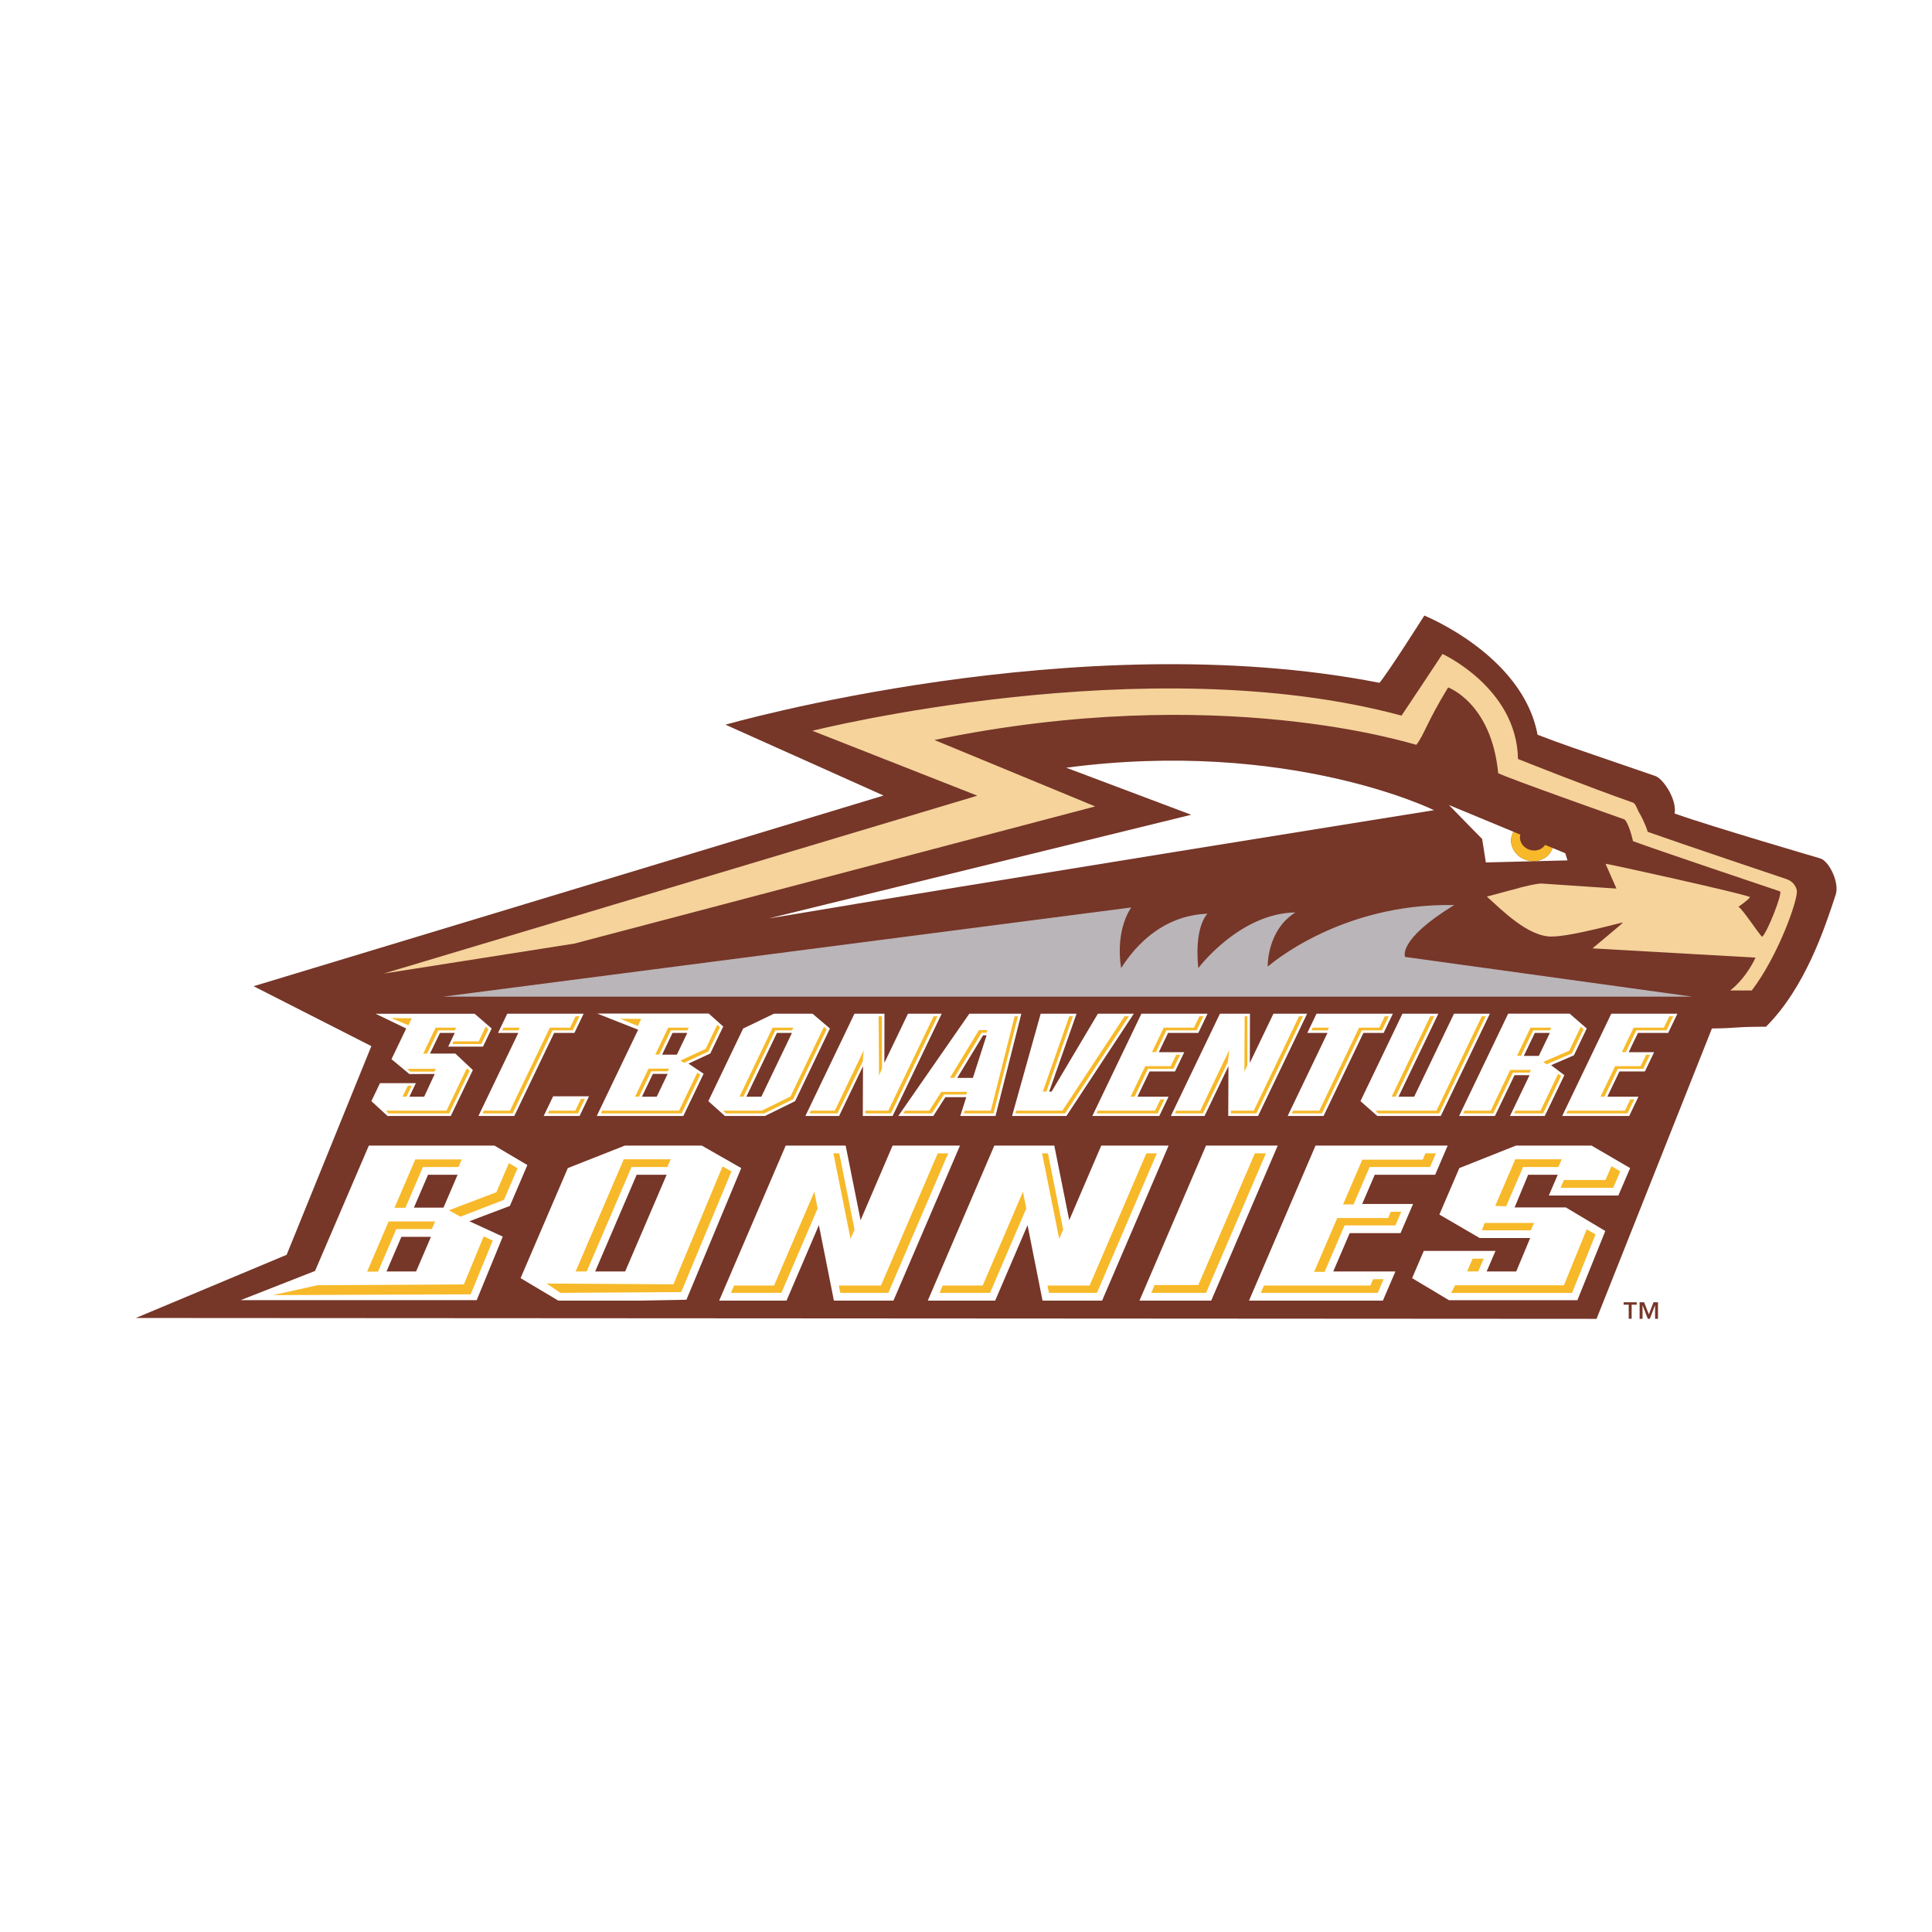 <?xml version="1.0" encoding="utf-8"?>
<!-- Generator: Adobe Illustrator 13.0.0, SVG Export Plug-In . SVG Version: 6.00 Build 14948)  -->
<!DOCTYPE svg PUBLIC "-//W3C//DTD SVG 1.0//EN" "http://www.w3.org/TR/2001/REC-SVG-20010904/DTD/svg10.dtd">
<svg version="1.0" id="Layer_1" xmlns="http://www.w3.org/2000/svg" xmlns:xlink="http://www.w3.org/1999/xlink" x="0px" y="0px"
	 width="192.756px" height="192.756px" viewBox="0 0 192.756 192.756" enable-background="new 0 0 192.756 192.756"
	 xml:space="preserve">
<g>
	<polygon fill-rule="evenodd" clip-rule="evenodd" fill="#FFFFFF" points="0,0 192.756,0 192.756,192.756 0,192.756 0,0 	"/>
	<path fill-rule="evenodd" clip-rule="evenodd" fill="#FFFFFF" d="M141.247,60.872c-0.864,1.363-3.049,4.768-4.044,6.142
		c-29.91-5.636-64.752,4.211-65.103,4.312l-2.669,0.768c0,0,12.304,5.514,15.828,7.094c-4.783,1.447-62.67,18.965-62.67,18.965
		s11.735,5.971,13.169,6.701c-0.63,1.557-7.648,18.843-7.942,19.563c-0.739,0.312-19.312,8.091-19.312,8.091l151.476,0.09
		c0,0,11.038-27.779,11.515-28.982c0.771-0.017,1.233-0.047,1.672-0.076c0.658-0.044,1.28-0.086,3.028-0.086h0.422l0.297-0.298
		c4.1-4.099,6.091-10.193,7.163-13.467l-0.028,0.073c0.147-0.354,0.204-0.725,0.204-1.086c0-0.871-0.325-1.686-0.506-2.074
		c-0.224-0.478-0.851-1.621-1.824-1.925c-0.118-0.035-9.633-2.82-13.841-4.236c-0.196-1.709-1.515-3.652-2.639-3.991l0.038,0.013
		l-3.458-1.187c-5.286-1.811-5.88-2.016-7.767-2.733c-1.89-7.991-11.359-11.905-11.771-12.07l-0.785-0.315L141.247,60.872
		L141.247,60.872z"/>
	<path fill-rule="evenodd" clip-rule="evenodd" fill="#FFFFFF" d="M141.247,60.872c-0.864,1.363-3.051,4.768-4.044,6.144
		c-29.91-5.638-64.755,4.21-65.105,4.31l-2.669,0.768c0,0,12.306,5.514,15.831,7.094c-4.783,1.448-62.67,18.965-62.67,18.965
		s11.735,5.971,13.169,6.701c-0.63,1.557-7.648,18.843-7.942,19.563c-0.739,0.312-19.312,8.091-19.312,8.091l151.476,0.09
		c0,0,11.036-27.779,11.515-28.982c0.771-0.017,1.233-0.047,1.672-0.076c0.658-0.044,1.28-0.085,3.028-0.085h0.422l0.297-0.299
		c4.1-4.099,6.091-10.192,7.162-13.467l-0.027,0.073c0.146-0.353,0.203-0.724,0.203-1.086c0-0.87-0.325-1.686-0.507-2.074
		c-0.224-0.478-0.849-1.62-1.822-1.925c-0.118-0.034-9.635-2.82-13.841-4.235c-0.196-1.709-1.515-3.653-2.639-3.99l0.036,0.012
		l-3.457-1.187c-5.285-1.811-5.881-2.016-7.767-2.732c-1.889-7.992-11.358-11.906-11.772-12.071l-0.784-0.315L141.247,60.872
		L141.247,60.872z"/>
	<path fill-rule="evenodd" clip-rule="evenodd" fill="#763628" d="M181.618,85.646c0,0-10.705-3.131-14.538-4.474
		c0.241-1.448-1.191-3.527-1.931-3.749c-9.097-3.122-9.014-3.075-11.747-4.118c-1.463-7.936-11.297-11.889-11.297-11.889
		s-3.59,5.664-4.474,6.709c-30.154-5.917-65.252,4.177-65.252,4.177l15.775,7.069L25.301,98.394l11.749,5.978L28.6,125.19
		l-15.048,6.305l145.737,0.086l11.51-28.969c2.655-0.029,2.147-0.175,5.396-0.175c3.898-3.897,5.852-9.812,6.916-13.064
		C183.604,88.182,182.517,85.927,181.618,85.646L181.618,85.646z"/>
	<path fill-rule="evenodd" clip-rule="evenodd" fill="#FFFFFF" d="M66.511,117.208l-4.138,9.644h-2.992l4.138-9.644H66.511
		L66.511,117.208L66.511,117.208z M73.954,116.54l-3.936-2.244h-7.677l-5.689,2.244l-4.714,10.98l3.765,2.244h7.979l4.805-0.089
		L73.954,116.54L73.954,116.54z"/>
	<polygon fill-rule="evenodd" clip-rule="evenodd" fill="#FFFFFF" points="89.14,129.765 83.199,129.765 81.701,122.234 
		78.472,129.765 71.75,129.765 78.388,114.296 84.372,114.296 85.861,121.738 89.056,114.296 95.777,114.296 89.14,129.765 	"/>
	<polygon fill-rule="evenodd" clip-rule="evenodd" fill="#FFFFFF" points="109.956,129.765 104.015,129.765 102.518,122.234 
		99.288,129.765 92.564,129.765 99.203,114.296 105.188,114.296 106.678,121.738 109.872,114.296 116.593,114.296 109.956,129.765 	
		"/>
	<polygon fill-rule="evenodd" clip-rule="evenodd" fill="#FFFFFF" points="120.841,129.765 113.685,129.765 120.323,114.296 
		127.479,114.296 120.841,129.765 	"/>
	<polygon fill-rule="evenodd" clip-rule="evenodd" fill="#FFFFFF" points="143.186,117.208 137.157,117.208 135.906,120.12 
		140.981,120.12 139.73,123.032 134.658,123.032 133.02,126.852 139.221,126.852 137.97,129.765 124.612,129.765 131.251,114.296 
		144.435,114.296 143.186,117.208 	"/>
	<polygon fill-rule="evenodd" clip-rule="evenodd" fill="#FFFFFF" points="158.789,114.296 162.64,116.54 161.464,119.278 
		154.525,119.278 155.414,117.208 152.465,117.208 151.113,120.465 156.225,120.465 160.162,122.818 157.377,129.72 144.562,129.72 
		140.885,127.521 142.051,124.803 149.206,124.803 148.326,126.852 151.276,126.852 152.665,123.52 147.63,123.52 143.606,121.178 
		145.597,116.54 151.243,114.296 158.789,114.296 	"/>
	<path fill-rule="evenodd" clip-rule="evenodd" fill="#FFFFFF" d="M52.617,116.237l-3.285-1.941H36.799l-5.367,12.506l-7.423,2.914
		h23.553l2.601-6.338l-3.334-1.533l4.042-1.529L52.617,116.237L52.617,116.237L52.617,116.237z M41.515,126.852h-2.951l1.483-3.452
		h2.949L41.515,126.852L41.515,126.852L41.515,126.852z M44.245,120.487h-2.949l1.409-3.279h2.949L44.245,120.487L44.245,120.487z"
		/>
	<polygon fill-rule="evenodd" clip-rule="evenodd" fill="#FFFFFF" points="57.308,103.057 55.286,103.057 51.314,111.342 
		47.732,111.342 51.71,103.057 49.688,103.057 50.612,101.136 58.229,101.136 57.308,103.057 	"/>
	<polygon fill-rule="evenodd" clip-rule="evenodd" fill="#FFFFFF" points="57.825,111.342 54.243,111.342 55.187,109.377 
		58.766,109.377 57.825,111.342 	"/>
	<path fill-rule="evenodd" clip-rule="evenodd" fill="#FFFFFF" d="M79.012,103.057l-3.054,6.364h-1.497l3.052-6.364H79.012
		L79.012,103.057L79.012,103.057z M82.803,102.615l-1.741-1.479H77.22l-3.075,1.479l-3.476,7.246l1.654,1.48h3.995l3.011-1.48
		L82.803,102.615L82.803,102.615z"/>
	<polygon fill-rule="evenodd" clip-rule="evenodd" fill="#FFFFFF" points="89.055,111.342 86.082,111.342 86.102,106.374 
		83.717,111.342 80.352,111.342 85.251,101.136 88.245,101.136 88.233,106.046 90.588,101.136 93.954,101.136 89.055,111.342 	"/>
	<path fill-rule="evenodd" clip-rule="evenodd" fill="#FFFFFF" d="M97.066,107.541h-1.562l2.578-4.242h0.348L97.066,107.541
		L97.066,107.541L97.066,107.541z M101.897,101.136H96.71l-7.088,10.206h3.494l1.204-1.878h2.083l-0.596,1.878h3.516
		L101.897,101.136L101.897,101.136z"/>
	<polygon fill-rule="evenodd" clip-rule="evenodd" fill="#FFFFFF" points="106.398,111.342 100.972,111.342 103.829,101.136 
		107.409,101.136 104.678,108.907 104.917,108.907 109.537,101.136 113.119,101.136 106.398,111.342 	"/>
	<polygon fill-rule="evenodd" clip-rule="evenodd" fill="#FFFFFF" points="119.555,103.057 116.536,103.057 115.615,104.979 
		118.153,104.979 117.232,106.899 114.693,106.899 113.483,109.421 116.586,109.421 115.664,111.342 108.981,111.342 
		113.878,101.136 120.477,101.136 119.555,103.057 	"/>
	<polygon fill-rule="evenodd" clip-rule="evenodd" fill="#FFFFFF" points="125.517,111.342 122.543,111.342 122.562,106.374 
		120.178,111.342 116.814,111.342 121.712,101.136 124.708,101.136 124.695,106.046 127.051,101.136 130.414,101.136 
		125.517,111.342 	"/>
	<polygon fill-rule="evenodd" clip-rule="evenodd" fill="#FFFFFF" points="138.046,103.057 136.026,103.057 132.051,111.342 
		128.47,111.342 132.444,103.057 130.429,103.057 131.35,101.136 138.966,101.136 138.046,103.057 	"/>
	<polygon fill-rule="evenodd" clip-rule="evenodd" fill="#FFFFFF" points="143.747,111.342 141.427,111.342 137.411,111.342 
		135.734,109.861 139.922,101.136 143.504,101.136 139.527,109.421 141.09,109.421 145.065,101.136 148.646,101.136 
		143.747,111.342 	"/>
	<path fill-rule="evenodd" clip-rule="evenodd" fill="#FFFFFF" d="M157.027,105.292l-2.275,0.981l1.325,0.996l-1.952,4.072h-3.474
		l1.954-4.072h-1.499l-1.954,4.072h-3.578l4.896-10.206h6.141l1.698,1.479L157.027,105.292L157.027,105.292L157.027,105.292z
		 M153.128,103.057l-1.099,2.292h1.498l1.1-2.292H153.128L153.128,103.057z"/>
	<polygon fill-rule="evenodd" clip-rule="evenodd" fill="#FFFFFF" points="166.433,103.057 163.417,103.057 162.493,104.979 
		165.032,104.979 164.111,106.899 161.572,106.899 160.363,109.421 163.466,109.421 162.546,111.342 155.858,111.342 
		160.758,101.136 167.355,101.136 166.433,103.057 	"/>
	<path fill-rule="evenodd" clip-rule="evenodd" fill="#FFFFFF" d="M72.157,102.416l-1.449-1.296H59.573l4.095,1.615l-4.129,8.606
		h8.637l2.025-4.214l-1.514-1.011l2.179-1.01L72.157,102.416L72.157,102.416L72.157,102.416z M65.519,109.421h-1.474l1.091-2.278
		h1.475L65.519,109.421L65.519,109.421L65.519,109.421z M67.534,105.222h-1.477l1.041-2.165h1.472L67.534,105.222L67.534,105.222z"
		/>
	<polygon fill-rule="evenodd" clip-rule="evenodd" fill="#FFFFFF" points="48.188,104.424 49.055,102.615 47.356,101.145 
		37.477,101.145 40.526,102.615 39.057,105.675 40.842,107.157 43.372,107.151 42.317,109.421 40.842,109.421 41.49,108.068 
		37.911,108.068 37.05,109.861 38.661,111.342 44.975,111.342 47.176,106.758 45.428,105.115 42.898,105.115 43.894,103.057 
		45.371,103.057 44.715,104.424 48.188,104.424 	"/>
	<path fill-rule="evenodd" clip-rule="evenodd" fill="#FFFFFF" d="M143.07,80.833c0,0-14.5-7.169-36.694-4.239l12.472,4.695
		L76.679,91.635C97.018,88.207,143.07,80.833,143.07,80.833L143.07,80.833z"/>
	<polygon fill-rule="evenodd" clip-rule="evenodd" fill="#F7B929" points="63.009,116.434 66.511,116.434 66.582,116.434 
		66.913,115.658 65.738,115.658 62.233,115.658 57.431,126.852 58.538,126.852 63.009,116.434 	"/>
	<polygon fill-rule="evenodd" clip-rule="evenodd" fill="#F7B929" points="72.089,116.369 67.189,128.137 54.53,128.057 
		55.917,128.989 67.965,128.911 72.976,116.874 72.089,116.369 	"/>
	<polygon fill-rule="evenodd" clip-rule="evenodd" fill="#F7B929" points="84.858,123.602 85.257,122.672 83.736,115.07 
		83.151,115.07 84.858,123.602 	"/>
	<polygon fill-rule="evenodd" clip-rule="evenodd" fill="#F7B929" points="93.556,115.07 87.896,128.256 83.688,128.256 
		83.834,128.989 88.628,128.989 94.602,115.07 93.556,115.07 	"/>
	<polygon fill-rule="evenodd" clip-rule="evenodd" fill="#F7B929" points="81.244,118.9 77.229,128.256 73.238,128.256 
		72.924,128.989 77.96,128.989 81.575,120.568 81.244,118.9 	"/>
	<polygon fill-rule="evenodd" clip-rule="evenodd" fill="#F7B929" points="105.676,123.602 106.073,122.672 104.554,115.07 
		103.968,115.07 105.676,123.602 	"/>
	<polygon fill-rule="evenodd" clip-rule="evenodd" fill="#F7B929" points="114.372,115.07 108.712,128.256 104.505,128.256 
		104.65,128.989 109.444,128.989 115.419,115.07 114.372,115.07 	"/>
	<polygon fill-rule="evenodd" clip-rule="evenodd" fill="#F7B929" points="102.06,118.9 98.044,128.256 94.055,128.256 
		93.741,128.989 98.777,128.989 102.391,120.568 102.06,118.9 	"/>
	<polygon fill-rule="evenodd" clip-rule="evenodd" fill="#F7B929" points="125.194,115.07 119.555,128.213 115.193,128.213 
		114.861,128.989 120.329,128.989 126.303,115.07 125.194,115.07 	"/>
	<polygon fill-rule="evenodd" clip-rule="evenodd" fill="#F7B929" points="136.728,128.256 126.103,128.256 125.789,128.989 
		137.46,128.989 138.044,127.625 136.999,127.625 136.728,128.256 	"/>
	<polygon fill-rule="evenodd" clip-rule="evenodd" fill="#F7B929" points="142.213,115.07 141.942,115.701 135.914,115.701 
		134,120.164 135.045,120.164 136.646,116.434 142.674,116.434 143.259,115.07 142.213,115.07 	"/>
	<polygon fill-rule="evenodd" clip-rule="evenodd" fill="#F7B929" points="138.489,121.526 133.414,121.526 131.111,126.894 
		132.157,126.894 134.147,122.259 139.221,122.259 139.805,120.896 138.759,120.896 138.489,121.526 	"/>
	<polygon fill-rule="evenodd" clip-rule="evenodd" fill="#F7B929" points="152.731,122.748 153.047,122.011 148.125,122.011 
		147.846,122.748 152.731,122.748 	"/>
	<path fill-rule="evenodd" clip-rule="evenodd" fill="#F7B929" d="M148.031,125.577c-0.309,0-0.69,0-1.108,0
		c-0.259,0.6-0.548,1.274-0.548,1.274h1.108C147.685,126.382,147.921,125.83,148.031,125.577L148.031,125.577z"/>
	<polygon fill-rule="evenodd" clip-rule="evenodd" fill="#F7B929" points="156.031,128.234 145.175,128.234 144.78,128.996 
		156.845,128.996 159.189,123.154 158.305,122.649 156.031,128.234 	"/>
	<path fill-rule="evenodd" clip-rule="evenodd" fill="#F7B929" d="M151.179,115.658l-1.996,4.651c0,0,0.443,0.019,1.088,0.046
		l1.685-3.922h3.527l0.332-0.775H151.179L151.179,115.658z"/>
	<polygon fill-rule="evenodd" clip-rule="evenodd" fill="#F7B929" points="160.771,116.348 160.179,117.73 156.034,117.73 
		155.7,118.505 160.953,118.505 161.656,116.863 160.771,116.348 	"/>
	<polygon fill-rule="evenodd" clip-rule="evenodd" fill="#F7B929" points="50.23,102.529 50.099,102.798 51.722,102.798 
		51.853,102.529 50.23,102.529 	"/>
	<polygon fill-rule="evenodd" clip-rule="evenodd" fill="#F7B929" points="57.422,101.394 56.878,102.529 54.856,102.529 
		50.88,110.814 48.274,110.814 48.143,111.083 51.148,111.083 55.124,102.798 57.146,102.798 57.819,101.394 57.422,101.394 	"/>
	<polygon fill-rule="evenodd" clip-rule="evenodd" fill="#F7B929" points="57.958,109.637 57.394,110.814 54.785,110.814 
		54.653,111.083 57.662,111.083 58.355,109.637 57.958,109.637 	"/>
	<polygon fill-rule="evenodd" clip-rule="evenodd" fill="#F7B929" points="77.351,102.798 79.012,102.798 79.025,102.798 
		79.153,102.529 77.083,102.529 73.783,109.41 74.179,109.41 77.351,102.798 	"/>
	<polygon fill-rule="evenodd" clip-rule="evenodd" fill="#F7B929" points="82.202,102.443 78.865,109.4 75.989,110.814 
		72.154,110.814 72.423,111.083 76.257,111.083 79.135,109.668 82.484,102.683 82.202,102.443 	"/>
	<polygon fill-rule="evenodd" clip-rule="evenodd" fill="#F7B929" points="87.703,107.315 87.999,106.584 87.986,101.394 
		87.657,101.393 87.703,107.315 	"/>
	<polygon fill-rule="evenodd" clip-rule="evenodd" fill="#F7B929" points="93.145,101.394 88.624,110.814 86.342,110.814 
		86.341,111.083 88.892,111.083 93.543,101.394 93.145,101.394 	"/>
	<polygon fill-rule="evenodd" clip-rule="evenodd" fill="#F7B929" points="86.17,104.8 83.287,110.814 80.893,110.814 
		80.763,111.083 83.555,111.083 86.079,105.897 86.17,104.8 	"/>
	<polygon fill-rule="evenodd" clip-rule="evenodd" fill="#F7B929" points="97.668,102.772 94.776,107.531 95.208,107.531 
		97.936,103.041 98.43,103.041 98.515,102.772 97.668,102.772 	"/>
	<polygon fill-rule="evenodd" clip-rule="evenodd" fill="#F7B929" points="96.488,108.936 93.91,108.936 92.706,110.814 
		90.302,110.814 90.115,111.083 92.974,111.083 94.179,109.205 96.403,109.205 96.488,108.936 	"/>
	<polygon fill-rule="evenodd" clip-rule="evenodd" fill="#F7B929" points="101.229,101.394 98.853,110.814 96.245,110.814 
		96.159,111.083 99.122,111.083 101.565,101.394 101.229,101.394 	"/>
	<polygon fill-rule="evenodd" clip-rule="evenodd" fill="#F7B929" points="104.045,108.898 104.408,108.898 107.046,101.394 
		106.683,101.394 104.045,108.898 	"/>
	<polygon fill-rule="evenodd" clip-rule="evenodd" fill="#F7B929" points="112.194,101.394 105.991,110.814 101.389,110.814 
		101.312,111.083 106.259,111.083 112.64,101.394 112.194,101.394 	"/>
	<polygon fill-rule="evenodd" clip-rule="evenodd" fill="#F7B929" points="116.8,106.373 114.262,106.373 112.804,109.41 
		113.201,109.41 114.53,106.642 117.068,106.642 117.742,105.236 117.345,105.236 116.8,106.373 	"/>
	<polygon fill-rule="evenodd" clip-rule="evenodd" fill="#F7B929" points="115.233,110.814 109.521,110.814 109.393,111.083 
		115.501,111.083 116.176,109.679 115.779,109.679 115.233,110.814 	"/>
	<polygon fill-rule="evenodd" clip-rule="evenodd" fill="#F7B929" points="119.669,101.394 119.123,102.529 116.104,102.529 
		114.937,104.968 115.333,104.968 116.374,102.798 119.393,102.798 120.067,101.394 119.669,101.394 	"/>
	<polygon fill-rule="evenodd" clip-rule="evenodd" fill="#F7B929" points="124.154,106.927 124.451,106.264 124.448,101.394 
		124.179,101.394 124.154,106.927 	"/>
	<polygon fill-rule="evenodd" clip-rule="evenodd" fill="#F7B929" points="129.607,101.394 125.086,110.814 122.805,110.814 
		122.803,111.083 125.354,111.083 130.004,101.394 129.607,101.394 	"/>
	<path fill-rule="evenodd" clip-rule="evenodd" fill="#F7B929" d="M122.645,104.754c0,0-2.765,5.785-2.897,6.061
		c-0.214,0-1.592,0-2.393,0c-0.06,0.126-0.105,0.22-0.13,0.269c0.6,0,2.534,0,2.791,0c0.133-0.276,2.492-5.14,2.492-5.14
		L122.645,104.754L122.645,104.754z"/>
	<polygon fill-rule="evenodd" clip-rule="evenodd" fill="#F7B929" points="138.159,101.394 137.615,102.529 135.596,102.529 
		131.621,110.814 129.009,110.814 128.88,111.083 131.889,111.083 135.863,102.798 137.883,102.798 138.558,101.394 
		138.159,101.394 	"/>
	<polygon fill-rule="evenodd" clip-rule="evenodd" fill="#F7B929" points="130.968,102.529 130.838,102.798 132.458,102.798 
		132.586,102.529 130.968,102.529 	"/>
	<polygon fill-rule="evenodd" clip-rule="evenodd" fill="#F7B929" points="138.849,109.41 139.246,109.41 143.093,101.394 
		142.695,101.394 138.849,109.41 	"/>
	<polygon fill-rule="evenodd" clip-rule="evenodd" fill="#F7B929" points="147.838,101.394 143.316,110.814 137.239,110.814 
		137.508,111.083 143.585,111.083 148.235,101.394 147.838,101.394 	"/>
	<polygon fill-rule="evenodd" clip-rule="evenodd" fill="#F7B929" points="152.618,107.013 152.746,106.744 150.676,106.744 
		148.723,110.814 146.112,110.814 145.984,111.083 148.99,111.083 150.943,107.013 152.618,107.013 	"/>
	<polygon fill-rule="evenodd" clip-rule="evenodd" fill="#F7B929" points="152.698,102.529 151.35,105.339 151.746,105.339 
		152.966,102.798 154.627,102.798 154.64,102.798 154.77,102.529 152.698,102.529 	"/>
	<polygon fill-rule="evenodd" clip-rule="evenodd" fill="#F7B929" points="153.693,110.814 151.19,110.814 151.062,111.083 
		153.961,111.083 155.753,107.351 155.461,107.13 153.693,110.814 	"/>
	<polygon fill-rule="evenodd" clip-rule="evenodd" fill="#F7B929" points="157.712,102.438 156.568,104.825 153.974,105.944 
		154.298,106.188 156.837,105.093 157.992,102.681 157.712,102.438 	"/>
	<path fill-rule="evenodd" clip-rule="evenodd" fill="#F7B929" d="M162.114,110.814c-0.257,0-4.311,0-5.715,0
		c-0.062,0.126-0.105,0.22-0.13,0.269c0.704,0,5.823,0,6.112,0c0.096-0.197,0.465-0.968,0.674-1.404c-0.093,0-0.233,0-0.397,0
		C162.452,110.11,162.192,110.653,162.114,110.814L162.114,110.814z"/>
	<path fill-rule="evenodd" clip-rule="evenodd" fill="#F7B929" d="M166.547,101.394c-0.208,0.432-0.468,0.975-0.544,1.136
		c-0.291,0-3.017,0-3.017,0l-1.172,2.438c0,0,0.158,0,0.396,0l1.044-2.17c0,0,2.725,0,3.016,0c0.094-0.197,0.465-0.968,0.674-1.404
		C166.865,101.394,166.727,101.394,166.547,101.394L166.547,101.394z"/>
	<path fill-rule="evenodd" clip-rule="evenodd" fill="#F7B929" d="M163.681,106.373c-0.285,0-2.54,0-2.54,0l-1.457,3.037
		c0,0,0.155,0,0.397,0l1.327-2.769c0,0,2.257,0,2.541,0c0.096-0.198,0.465-0.969,0.673-1.405c-0.097,0-0.235,0-0.396,0
		C164.019,105.669,163.76,106.211,163.681,106.373L163.681,106.373z"/>
	<polygon fill-rule="evenodd" clip-rule="evenodd" fill="#F7B929" points="61.871,101.637 63.973,101.658 63.639,102.366 
		61.871,101.637 	"/>
	<polygon fill-rule="evenodd" clip-rule="evenodd" fill="#F7B929" points="39.012,101.572 41.079,101.593 40.754,102.29 
		39.012,101.572 	"/>
	<polygon fill-rule="evenodd" clip-rule="evenodd" fill="#F7B929" points="44.892,115.674 41.433,115.674 39.359,120.502 
		40.446,120.502 42.194,116.434 45.653,116.434 45.742,116.434 46.07,115.674 44.892,115.674 	"/>
	<polygon fill-rule="evenodd" clip-rule="evenodd" fill="#F7B929" points="38.775,121.865 36.63,126.867 37.717,126.867 
		39.537,122.624 42.996,122.624 43.084,122.624 43.412,121.865 42.234,121.865 38.775,121.865 	"/>
	<polygon fill-rule="evenodd" clip-rule="evenodd" fill="#F7B929" points="50.77,116.046 49.526,118.946 44.784,120.75 
		45.933,121.392 50.285,119.707 51.636,116.559 50.77,116.046 	"/>
	<polygon fill-rule="evenodd" clip-rule="evenodd" fill="#F7B929" points="46.278,128.15 31.663,128.229 27.234,129.214 
		46.959,129.136 49.161,123.77 48.257,123.356 46.278,128.15 	"/>
	<path fill-rule="evenodd" clip-rule="evenodd" fill="#F5D39B" d="M179.269,88.851c-0.012-0.074-0.028-0.143-0.051-0.206
		c-0.165-0.454-0.528-0.792-0.973-0.93l0.019,0.002c-0.872-0.291-10.593-3.559-13.87-4.723c-0.271-0.895-0.735-1.71-0.744-1.724
		c-0.316-0.464-0.422-1.101-0.742-1.197c-4.756-1.678-9.729-3.664-11.459-4.349c-0.112-7.08-7.532-10.478-7.532-10.478
		s-3.757,5.679-4.085,6.152c-25.432-6.884-58.78,1.512-58.78,1.512l16.456,6.476L38.285,97.133l19.029-2.993l51.953-13.683
		L93.23,73.83c28.475-5.897,47.76,0.454,48.08,0.479c0.793-1.019,1.037-2.239,3.171-5.721c0,0,4.305,1.53,4.991,8.522l-0.029,0.015
		c0.823,0.46,12.503,4.584,12.503,4.584c0.44-0.034,0.992,2.165,0.97,2.211c2.208,0.826,13.926,4.762,14.658,5.007
		c0.359,0.018-1.24,4.104-1.762,4.534c-0.188-0.056-2.021-2.883-2.37-2.988c-0.013,0.008-0.026,0.016-0.026,0.016l0.007-0.027
		c0.005,0.001,0.014,0.008,0.02,0.012c0.163-0.115,1.104-0.786,1.158-0.976c-0.853-0.385-14.316-3.357-14.417-3.317l1.091,2.473
		l-7.432-0.501c-0.325-0.06-2.262,0.399-2.37,0.468c-0.043,0.004-1.308,0.334-3.128,0.833c1.51,1.357,4.094,3.985,6.438,3.987
		c2.058,0.001,7.184-1.479,7.141-1.398c-0.078,0.123-2.904,2.445-3.044,2.576l16.266,0.922c0,0-0.826,1.935-2.518,3.277h2.147
		C177.402,95.391,179.408,89.744,179.269,88.851L179.269,88.851z"/>
	<path fill-rule="evenodd" clip-rule="evenodd" fill="#BAB5B8" d="M168.828,99.435l-28.64-3.963c0,0-0.834-1.665,4.898-5.176
		c-11.491-0.211-18.603,6.146-18.603,6.146s-0.121-3.601,2.764-5.41c-5.598,0.086-9.688,5.554-9.688,5.554s-0.502-3.786,0.904-5.424
		c-5.618,0.201-8.309,5.037-8.611,5.424c-0.603-3.959,1.017-6.048,1.017-6.048l-68.654,8.897H168.828L168.828,99.435z"/>
	<path fill-rule="evenodd" clip-rule="evenodd" fill="#FFFFFF" d="M156.168,85.128l-1.278-0.53
		c-0.002,0.009-0.003,0.019-0.006,0.027l0,0l0,0l0,0c-0.327,1.01-1.499,1.539-2.612,1.179c-1.113-0.361-1.752-1.476-1.425-2.486
		c0.039-0.117,0.089-0.229,0.149-0.334l-6.438-2.669c1.549,1.604,3.316,3.386,3.316,3.386l0.369,2.346l8.147-0.207L156.168,85.128
		L156.168,85.128z"/>
	<rect x="154.884" y="84.625" fill-rule="evenodd" clip-rule="evenodd" fill="#F7B929" width="0" height="0"/>
	<path fill-rule="evenodd" clip-rule="evenodd" fill="#F7B929" d="M152.271,85.804c1.113,0.36,2.285-0.169,2.612-1.179
		c0.003-0.008,0.004-0.018,0.006-0.027l-0.734-0.304c-0.294,0.47-0.93,0.688-1.545,0.49c-0.692-0.226-1.092-0.893-0.924-1.513
		l-0.69-0.287c-0.061,0.106-0.11,0.218-0.149,0.334C150.52,84.328,151.158,85.443,152.271,85.804L152.271,85.804z"/>
	<polygon fill-rule="evenodd" clip-rule="evenodd" fill="#F7B929" points="43.343,106.917 43.5,106.638 40.605,106.638 
		40.939,106.917 43.343,106.917 	"/>
	<polygon fill-rule="evenodd" clip-rule="evenodd" fill="#F7B929" points="43.463,102.529 42.229,105.115 42.616,105.115 
		43.731,102.798 45.386,102.798 45.514,102.529 43.463,102.529 	"/>
	<polygon fill-rule="evenodd" clip-rule="evenodd" fill="#F7B929" points="41.079,108.327 40.683,108.327 40.164,109.41 
		40.56,109.41 41.079,108.327 	"/>
	<polygon fill-rule="evenodd" clip-rule="evenodd" fill="#F7B929" points="48.457,102.438 47.758,103.897 45.254,103.897 
		45.126,104.166 48.026,104.166 48.736,102.681 48.457,102.438 	"/>
	<polygon fill-rule="evenodd" clip-rule="evenodd" fill="#F7B929" points="44.544,110.814 38.496,110.814 38.764,111.083 
		44.812,111.083 46.856,106.826 46.574,106.586 44.544,110.814 	"/>
	<polygon fill-rule="evenodd" clip-rule="evenodd" fill="#F7B929" points="66.665,102.529 65.379,105.211 65.775,105.211 
		66.936,102.798 68.57,102.798 68.584,102.798 68.712,102.529 66.665,102.529 	"/>
	<polygon fill-rule="evenodd" clip-rule="evenodd" fill="#F7B929" points="64.706,106.616 63.362,109.41 63.762,109.41 
		64.974,106.884 66.611,106.884 66.625,106.884 66.753,106.616 64.706,106.616 	"/>
	<polygon fill-rule="evenodd" clip-rule="evenodd" fill="#F7B929" points="71.562,102.232 70.403,104.644 67.891,105.809 
		68.239,106.041 70.671,104.911 71.838,102.48 71.562,102.232 	"/>
	<polygon fill-rule="evenodd" clip-rule="evenodd" fill="#F7B929" points="67.746,110.814 60.077,110.814 59.949,111.083 
		68.014,111.083 69.87,107.218 69.568,107.018 67.746,110.814 	"/>
	<path fill-rule="evenodd" clip-rule="evenodd" fill="#763628" d="M164.507,131.139l0.463-1.212h0.448v1.648h-0.291v-1.34h-0.009
		l-0.516,1.34h-0.2l-0.517-1.34h-0.009v1.34h-0.291v-1.648h0.448L164.507,131.139L164.507,131.139L164.507,131.139z
		 M163.298,130.167h-0.509v1.408h-0.291v-1.408h-0.508v-0.24h1.308V130.167L163.298,130.167z"/>
</g>
</svg>

